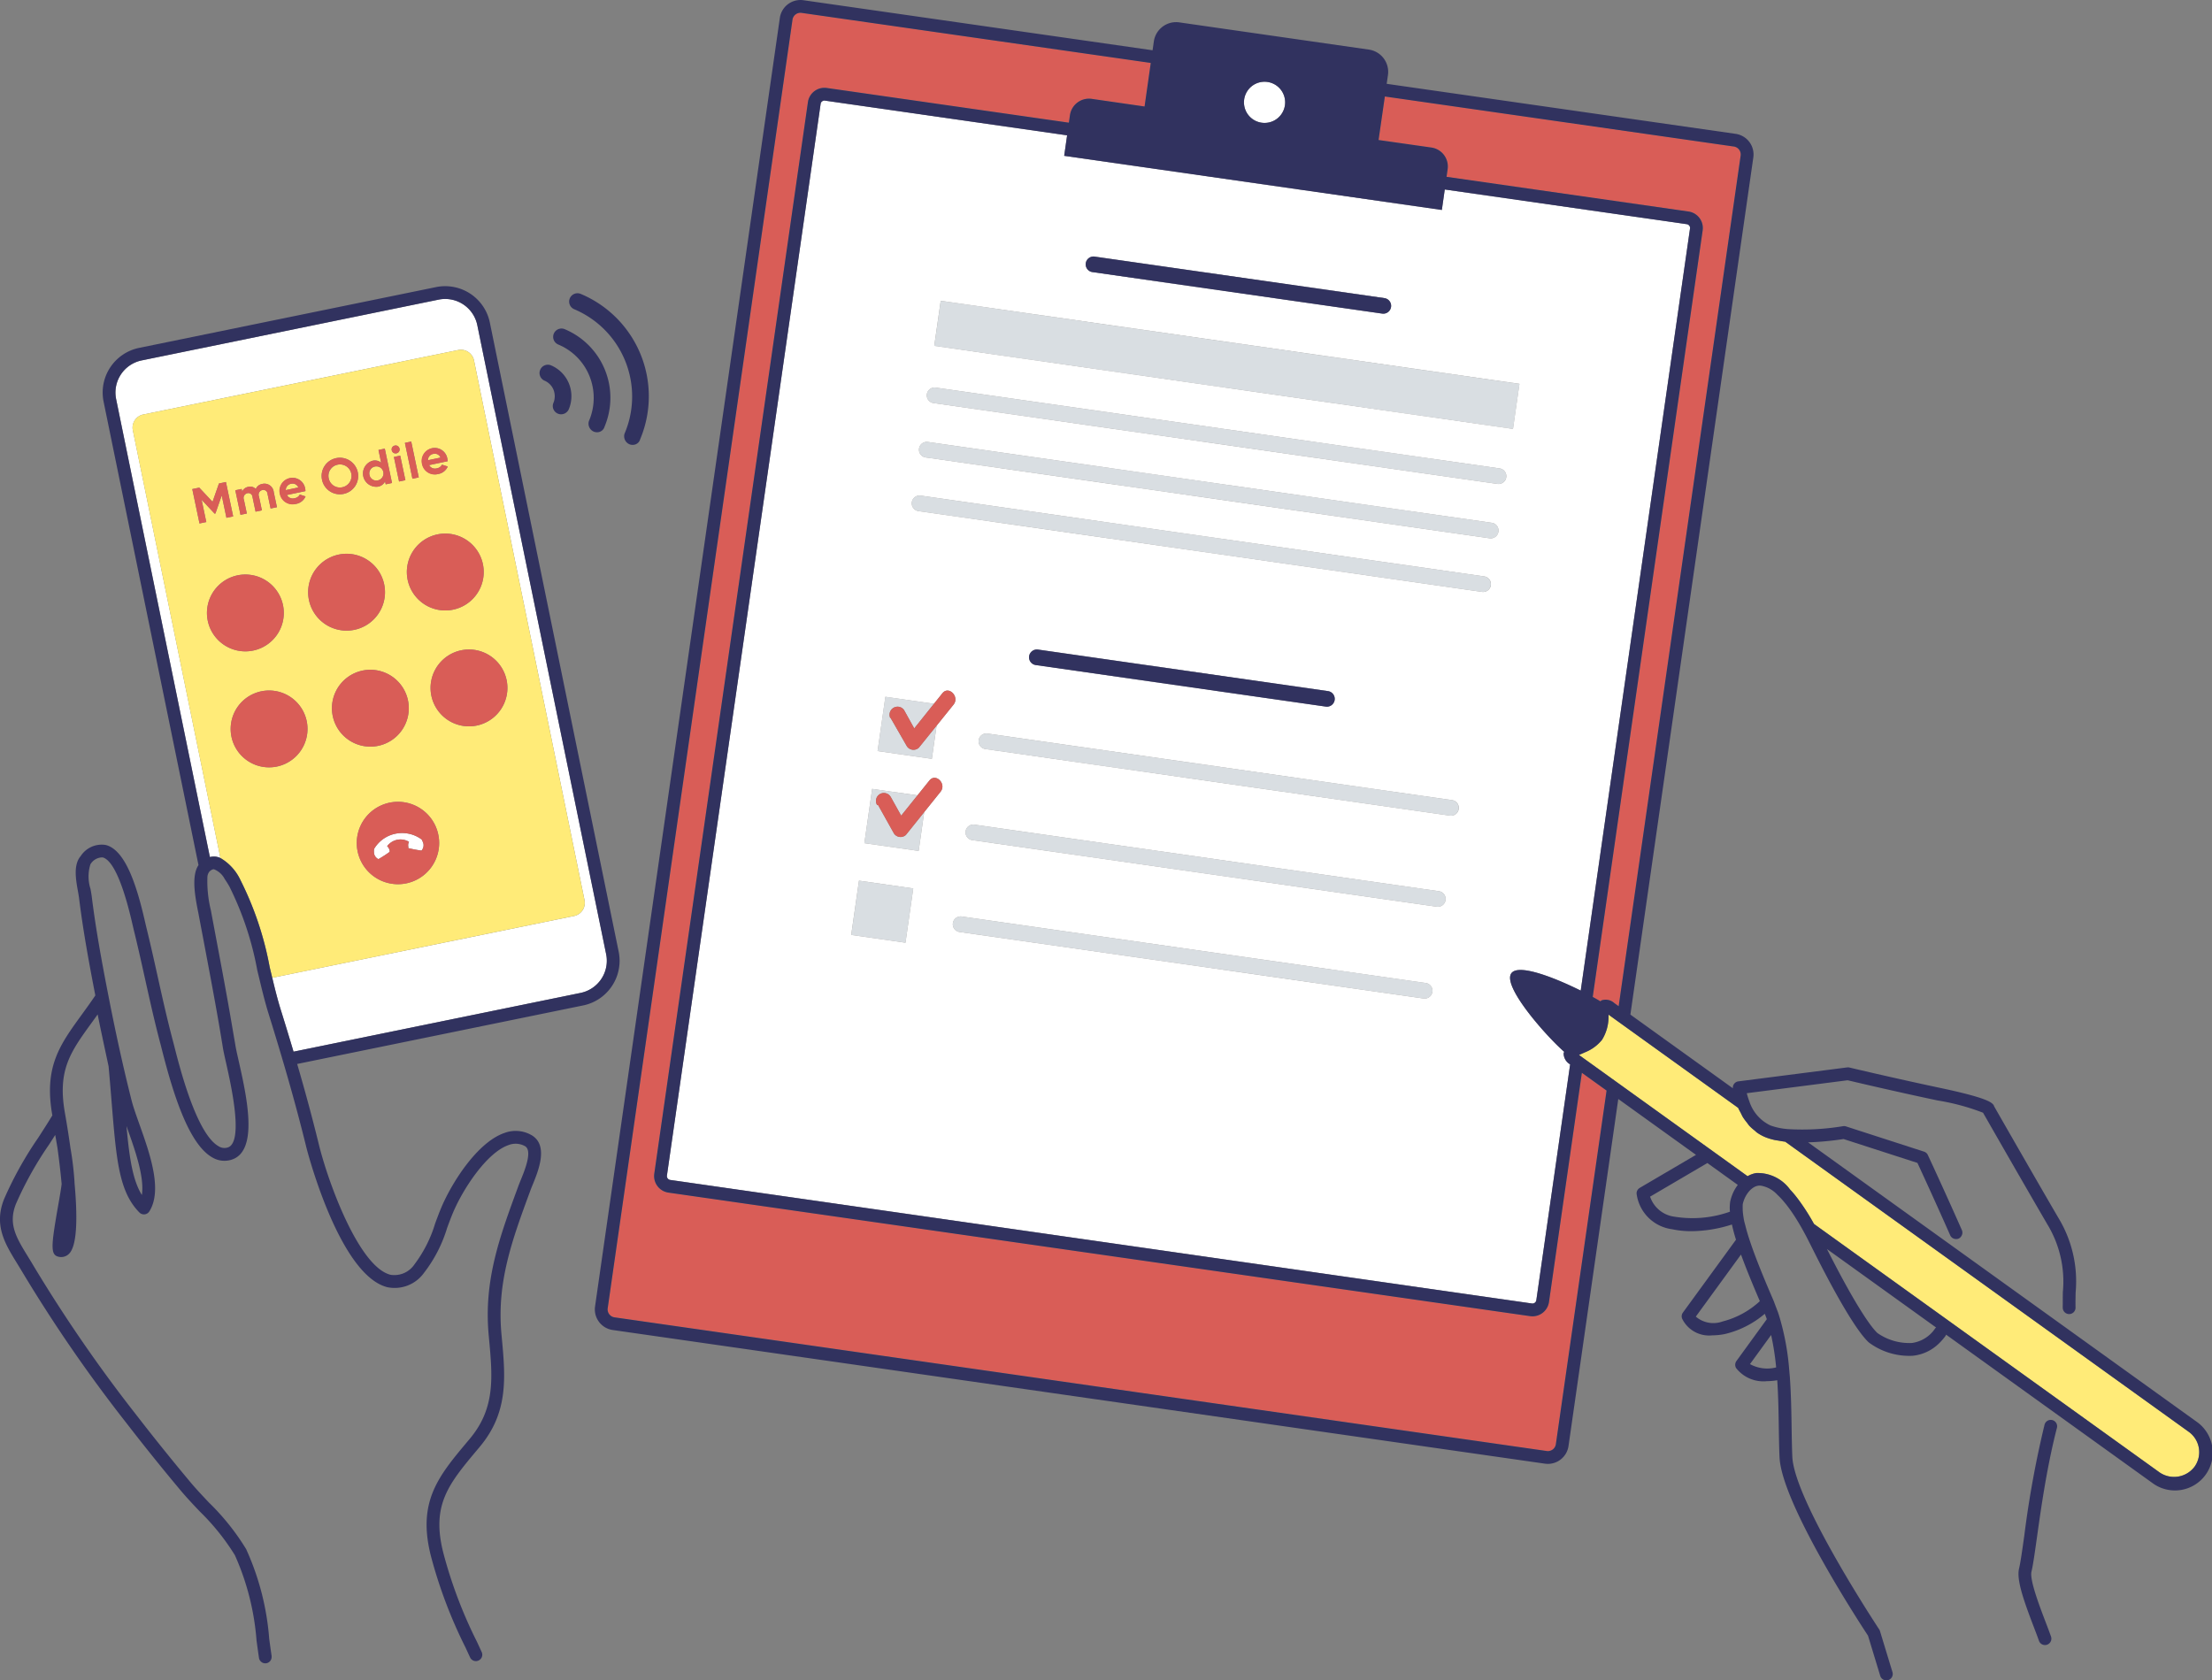 <svg id="artwork" xmlns="http://www.w3.org/2000/svg" viewBox="0 0 172.941 131.393"><rect x="0" y="0" width="172.941" height="131.393" fill="#808080" stroke="none"/><defs><style>.cls-1{fill:#d9dee2;}.cls-2{fill:#fff;}.cls-3{fill:#ffeb78;}.cls-4{fill:#d95d57;}.cls-5{fill:#31325f;}</style></defs><title>CITY&amp;amp;YOU_RESULTATS_1</title><path class="cls-1" d="M270.222,274.508l-1.394,1.731a0.633,0.633,0,0,1-.082.062,0.617,0.617,0,0,1-.853-0.188l-1.273-2.214-0.029-0a0.627,0.627,0,0,1,1.078-.622l0.803,1.448,1.542-1.927-3.8-.545-0.608,4.243L269.85,277.104Z" transform="translate(-196.995 -217.768)"/><path class="cls-1" d="M267.735,283.12a0.617,0.617,0,0,1-.853-0.188l-1.236-2.214-0.074-0a0.619,0.619,0,1,1,1.07-.622l0.81,1.452,1.273-1.586-3.542-.508-0.608,4.243,4.243,0.608,0.435-3.036-1.435,1.789A0.677,0.677,0,0,1,267.735,283.12Z" transform="translate(-196.995 -217.768)"/><path class="cls-1" d="M314.244,254.397L270.17,248.078a0.612,0.612,0,1,0-.174,1.211l44.074,6.319a0.596,0.596,0,0,0,.088.006A0.612,0.612,0,0,0,314.244,254.397Z" transform="translate(-196.995 -217.768)"/><path class="cls-1" d="M313.634,258.648l-44.074-6.319a0.612,0.612,0,1,0-.174,1.211L313.46,259.859a0.596,0.596,0,0,0,.088.006A0.612,0.612,0,0,0,313.634,258.648Z" transform="translate(-196.995 -217.768)"/><path class="cls-1" d="M313.032,262.838l-44.074-6.319a0.612,0.612,0,0,0-.174,1.211l44.074,6.319a0.596,0.596,0,0,0,.088.006A0.612,0.612,0,0,0,313.032,262.838Z" transform="translate(-196.995 -217.768)"/><path class="cls-1" d="M310.522,280.334l-36.3-5.203a0.612,0.612,0,1,0-.174,1.211l36.3,5.203a0.596,0.596,0,0,0,.088.006A0.612,0.612,0,0,0,310.522,280.334Z" transform="translate(-196.995 -217.768)"/><path class="cls-1" d="M309.5,287.456L273.199,282.253a0.612,0.612,0,1,0-.174,1.211l36.3,5.203a0.596,0.596,0,0,0,.088.006A0.612,0.612,0,0,0,309.5,287.456Z" transform="translate(-196.995 -217.768)"/><rect class="cls-1" x="263.828" y="286.913" width="4.286" height="4.286" transform="translate(-254.904 293.539) rotate(-81.84)"/><path class="cls-1" d="M308.47,294.633l-36.3-5.203a0.612,0.612,0,0,0-.174,1.211l36.3,5.203a0.596,0.596,0,0,0,.088.006A0.612,0.612,0,0,0,308.47,294.633Z" transform="translate(-196.995 -217.768)"/><rect class="cls-1" x="291.135" y="223.442" width="3.559" height="45.711" transform="translate(-189.489 283.486) rotate(-81.833)"/><path class="cls-2" d="M320.581,295.228l8.544-59.587a0.274,0.274,0,0,0-.057-0.226,0.279,0.279,0,0,0-.201-0.119l-18.916-2.712-0.228,1.601-29.527-4.232,0.228-1.602-18.926-2.714a0.267,0.267,0,0,0-.227.058,0.276,0.276,0,0,0-.118.2l-12.016,83.794a0.304,0.304,0,0,0,.26.345l67.368,9.66a0.305,0.305,0,0,0,.344-0.258l2.644-18.44a0.995,0.995,0,0,1-.508-0.86,0.628,0.628,0,0,1,.043-0.122c-1.423-1.246-4.859-5.132-4.133-6.142C315.711,293.098,318.552,294.218,320.581,295.228Zm-38.023-57.398,22.68,3.249a0.612,0.612,0,0,1-.086,1.217,0.596,0.596,0,0,1-.088-0.006l-22.68-3.249A0.612,0.612,0,0,1,282.558,237.83Zm-16.342,34.423,3.8,0.545,0.655-.819c0.498-.625,1.366.268,0.876,0.884l-1.325,1.645L269.85,277.104l-4.243-.608Zm1.572,19.229-4.243-.608,0.608-4.243,4.243,0.608Zm2.739-11.801-1.274,1.588-0.435,3.036-4.243-.608,0.608-4.243,3.542,0.508,0.935-1.164C270.159,278.182,271.025,279.065,270.527,279.681Zm37.857,16.169a0.596,0.596,0,0,1-.088-0.006l-36.3-5.203a0.612,0.612,0,0,1,.174-1.211l36.3,5.203A0.612,0.612,0,0,1,308.384,295.85Zm1.03-7.177a0.596,0.596,0,0,1-.088-0.006l-36.3-5.203a0.612,0.612,0,1,1,.174-1.211l36.3,5.203A0.612,0.612,0,0,1,309.414,288.673Zm1.022-7.123a0.596,0.596,0,0,1-.088-0.006l-36.3-5.203a0.612,0.612,0,1,1,.174-1.211l36.3,5.203A0.612,0.612,0,0,1,310.436,281.551Zm-32.981-12.471a0.614,0.614,0,0,1,.692-0.519l22.681,3.249a0.612,0.612,0,0,1-.086,1.217,0.596,0.596,0,0,1-.088-0.006l-22.681-3.249A0.612,0.612,0,0,1,277.455,269.08Zm35.492-5.024a0.596,0.596,0,0,1-.088-0.006l-44.074-6.319a0.612,0.612,0,0,1,.174-1.211l44.074,6.319A0.612,0.612,0,0,1,312.946,264.056Zm0.602-4.19A0.596,0.596,0,0,1,313.46,259.859l-44.074-6.319a0.612,0.612,0,1,1,.174-1.211l44.074,6.319A0.612,0.612,0,0,1,313.548,259.865Zm0.61-4.251a0.596,0.596,0,0,1-.088-0.006l-44.074-6.319a0.612,0.612,0,1,1,.174-1.211l44.074,6.319A0.612,0.612,0,0,1,314.158,255.614Zm-44.121-10.802,0.505-3.523,45.247,6.493-0.505,3.523Z" transform="translate(-196.995 -217.768)"/><path class="cls-2" d="M294.719,226.903a1.609,1.609,0,1,0-.347-0.524A1.594,1.594,0,0,0,294.719,226.903Z" transform="translate(-196.995 -217.768)"/><path class="cls-2" d="M234.315,243.195a2.564,2.564,0,0,0-3.027-1.999l-23.214,4.753a2.564,2.564,0,0,0-1.998,3.027l7.331,35.807a1.31,1.31,0,0,1,.449-0.034,1.405,1.405,0,0,1,.372.107l-6.846-33.441a1.048,1.048,0,0,1,.817-1.237l24.62-5.04a1.048,1.048,0,0,1,1.237.817l8.64,42.201a1.048,1.048,0,0,1-.817,1.237l-23.595,4.831c0.207,0.868.417,1.711,0.665,2.505,0.36,1.153.689,2.235,0.998,3.273l22.442-4.594a2.566,2.566,0,0,0,1.999-3.028Z" transform="translate(-196.995 -217.768)"/><path class="cls-2" d="M229.948,284.279a0.629,0.629,0,0,0,.151-0.535,1.618,1.618,0,0,0-.137-0.333,2.573,2.573,0,0,0-2.027-.456,2.529,2.529,0,0,0-1.693,1.195,1.291,1.291,0,0,0,0,.362,0.601,0.601,0,0,0,.34.435,9.63,9.63,0,0,0,.875-0.565,0.551,0.551,0,0,0,0-.109,0.639,0.639,0,0,0-.195-0.34,1.324,1.324,0,0,1,.789-0.499,1.296,1.296,0,0,1,.919.159,0.597,0.597,0,0,0-.051.391v0.101A9.374,9.374,0,0,0,229.948,284.279Z" transform="translate(-196.995 -217.768)"/><path class="cls-3" d="M219.761,255.597a0.49,0.49,0,0,0-.422.494l0.979-.206A0.476,0.476,0,0,0,219.761,255.597Z" transform="translate(-196.995 -217.768)"/><path class="cls-3" d="M226.53,255.333a0.553,0.553,0,1,0-.648-0.43A0.527,0.527,0,0,0,226.53,255.333Z" transform="translate(-196.995 -217.768)"/><path class="cls-3" d="M223.75,255.869a0.901,0.901,0,1,0-1.053-.697A0.87,0.87,0,0,0,223.75,255.869Z" transform="translate(-196.995 -217.768)"/><path class="cls-3" d="M234.054,245.956a1.048,1.048,0,0,0-1.237-.817l-24.62,5.04a1.048,1.048,0,0,0-.817,1.237l6.846,33.441a3.916,3.916,0,0,1,1.571,1.731,25.285,25.285,0,0,1,2.284,6.804c0.067,0.285.134,0.554,0.2,0.831l23.595-4.831a1.048,1.048,0,0,0,.817-1.237Zm-1.095,13.765a3.005,3.005,0,1,1-1.15-.229A2.972,2.972,0,0,1,232.958,259.721Zm-2.174-6.906a0.992,0.992,0,0,1,1.185.81,1.151,1.151,0,0,1,.024.208l-1.448.304a0.515,0.515,0,0,0,.617.247,0.544,0.544,0,0,0,.39-0.283l0.448,0.147a0.993,0.993,0,0,1-.751.587A1.036,1.036,0,1,1,230.784,252.815Zm-1.638-.522,0.589,2.804-0.495.104-0.589-2.804Zm-0.456,3.023-0.495.104L227.791,253.5l0.495-.104Zm-0.83-2.709a0.318,0.318,0,0,1,.372.243A0.312,0.312,0,1,1,227.86,252.607Zm-1.748,1.19a0.763,0.763,0,0,1,.681.149l-0.209-.995,0.495-.104,0.565,2.688-0.495.104-0.048-.227a0.762,0.762,0,0,1-.563.411A1.039,1.039,0,0,1,226.112,253.797Zm-2.841-.205a1.429,1.429,0,1,1-1.1,1.691A1.417,1.417,0,0,1,223.271,253.592Zm-3.604,1.56a0.992,0.992,0,0,1,1.185.81,1.151,1.151,0,0,1,.024.208l-1.448.304a0.515,0.515,0,0,0,.617.247,0.544,0.544,0,0,0,.39-0.283l0.448,0.147a0.993,0.993,0,0,1-.751.587A1.036,1.036,0,1,1,219.667,255.152Zm-3.778.85,0.043,0.204a0.62,0.62,0,0,1,.48-0.369,0.588,0.588,0,0,1,.581.167,0.673,0.673,0,0,1,.514-0.397,0.73,0.73,0,0,1,.892.638l0.249,1.183-0.495.104L217.91,256.383a0.323,0.323,0,0,0-.399-0.297,0.371,0.371,0,0,0-.266.509l0.227,1.079-0.495.104L216.735,256.63a0.323,0.323,0,0,0-.399-0.297,0.377,0.377,0,0,0-.27.51l0.227,1.079-0.495.104-0.404-1.92Zm-3.297,2.698-0.565-2.688,0.546-.115,1.039,1.109,0.501-1.433,0.546-.115,0.565,2.688-0.526.111-0.367-1.744-0.494,1.407-0.061.013-1.018-1.085,0.366,1.74Zm1.463,9.121a3.004,3.004,0,1,1,.975.651A2.977,2.977,0,0,1,214.055,267.821Zm6.753,8.096a3.004,3.004,0,1,1,.229-1.15A2.977,2.977,0,0,1,220.808,275.916Zm1.159-9.717a3.004,3.004,0,1,1,.975.651A2.977,2.977,0,0,1,221.967,266.199Zm1.86,9.071a3.004,3.004,0,1,1,.975.651A2.977,2.977,0,0,1,223.828,275.27Zm7.258,9.648a3.221,3.221,0,1,1,.245-1.233A3.188,3.188,0,0,1,231.085,284.918Zm5.352-12.209a3.004,3.004,0,1,1,.229-1.15A2.976,2.976,0,0,1,236.437,272.709Z" transform="translate(-196.995 -217.768)"/><path class="cls-3" d="M230.877,253.26a0.49,0.49,0,0,0-.422.494l0.979-.206A0.476,0.476,0,0,0,230.877,253.26Z" transform="translate(-196.995 -217.768)"/><path class="cls-3" d="M368.123,329.731l-31.555-22.69c-0.187-.02-0.344-0.053-0.51-0.081-0.096-.016-0.205-0.027-0.294-0.047a4.635,4.635,0,0,1-.715-0.211,3.338,3.338,0,0,1-.682-0.369c-0.072-.05-0.134-0.119-0.203-0.176a3.655,3.655,0,0,1-.393-0.35c-0.074-.08-0.136-0.179-0.204-0.267a4.369,4.369,0,0,1-.299-0.406c-0.066-.108-0.119-0.232-0.179-0.349-0.067-.13-0.141-0.249-0.2-0.39l-4.738-3.407-3.848-2.767-0.694-.499-0.222-.16-0.628-.452-0.004.077a3.429,3.429,0,0,1-.505,1.884,3.231,3.231,0,0,1-1.351.987c-0.091.041-.183,0.083-0.266,0.119-0.059.025-.125,0.054-0.189,0.083L320.83,300.538l1.932,1.389,0.222,0.16,0.694,0.499,2.403,1.728,4.456,3.204,0.444,0.319,0.444,0.319,2.202,1.584a1.95,1.95,0,0,1,.685-0.247,3.129,3.129,0,0,1,2.628,1.28c0.116,0.124.233,0.254,0.35,0.396,0.106,0.128.212,0.266,0.318,0.408a16.619,16.619,0,0,1,1.211,1.897l27.022,19.43a2.005,2.005,0,0,0,2.728-.445A1.957,1.957,0,0,0,368.123,329.731Z" transform="translate(-196.995 -217.768)"/><path class="cls-4" d="M318.1,319.577a1.309,1.309,0,0,1-1.284,1.12,1.426,1.426,0,0,1-.192-0.014h-0L249.254,311.023a1.307,1.307,0,0,1-1.106-1.477L260.164,225.753a1.304,1.304,0,0,1,1.476-1.106l18.926,2.714,0.085-.597a1.505,1.505,0,0,1,1.699-1.266l4.134,0.597,0.485-3.406-27.299-3.914a0.624,0.624,0,0,0-.09-0.007,0.634,0.634,0,0,0-.156.02,0.626,0.626,0,0,0-.221.106,0.606,0.606,0,0,0-.163.182,0.619,0.619,0,0,0-.083.233L244.508,320.066a0.627,0.627,0,0,0,.12.466,0.599,0.599,0,0,0,.182.163,0.618,0.618,0,0,0,.233.082l72.882,10.451h0.001a0.575,0.575,0,0,0,.241-0.013,0.614,0.614,0,0,0,.224-0.105,0.633,0.633,0,0,0,.247-0.416l3.965-27.65-1.932-1.389Z" transform="translate(-196.995 -217.768)"/><path class="cls-4" d="M333.071,229.692a0.629,0.629,0,0,0-.289-0.386,0.624,0.624,0,0,0-.232-0.082l-27.283-3.912-0.49,3.405,4.135,0.589a1.498,1.498,0,0,1,1.266,1.69l-0.085.599,18.918,2.713a1.304,1.304,0,0,1,1.105,1.477L321.521,295.719c0.23,0.127.429,0.242,0.6,0.346a0.603,0.603,0,0,1,.099-0.079,1.007,1.007,0,0,1,.992.218l0.336,0.242,9.537-66.509A0.609,0.609,0,0,0,333.071,229.692Z" transform="translate(-196.995 -217.768)"/><path class="cls-4" d="M270.671,271.979l-0.655.819-1.542,1.927-0.803-1.448a0.627,0.627,0,0,0-1.078.622l0.029,0,1.273,2.214a0.617,0.617,0,0,0,.853.188,0.633,0.633,0,0,0,.082-0.062l1.394-1.731,1.325-1.645C272.037,272.247,271.17,271.354,270.671,271.979Z" transform="translate(-196.995 -217.768)"/><path class="cls-4" d="M269.66,278.797l-0.935,1.164-1.273,1.586-0.81-1.452a0.619,0.619,0,1,0-1.07.622l0.074,0,1.236,2.214a0.617,0.617,0,0,0,.853.188,0.677,0.677,0,0,0,.083-0.062l1.435-1.789,1.274-1.588C271.025,279.065,270.159,278.182,269.66,278.797Z" transform="translate(-196.995 -217.768)"/><path class="cls-4" d="M216.179,268.701a3.004,3.004,0,1,0-1.15-.229A2.977,2.977,0,0,0,216.179,268.701Z" transform="translate(-196.995 -217.768)"/><path class="cls-4" d="M225.241,266.85a3.005,3.005,0,1,0-1.15.229A2.977,2.977,0,0,0,225.241,266.85Z" transform="translate(-196.995 -217.768)"/><path class="cls-4" d="M230.659,259.721a3.005,3.005,0,1,0,1.15-.229A2.972,2.972,0,0,0,230.659,259.721Z" transform="translate(-196.995 -217.768)"/><path class="cls-4" d="M220.157,272.642a3.004,3.004,0,1,0,.651.975A2.973,2.973,0,0,0,220.157,272.642Z" transform="translate(-196.995 -217.768)"/><path class="cls-4" d="M227.102,275.921a3.005,3.005,0,1,0-1.15.229A2.976,2.976,0,0,0,227.102,275.921Z" transform="translate(-196.995 -217.768)"/><path class="cls-4" d="M235.786,269.435a3.004,3.004,0,1,0,.651.974A2.972,2.972,0,0,0,235.786,269.435Z" transform="translate(-196.995 -217.768)"/><path class="cls-4" d="M230.387,281.408a3.222,3.222,0,1,0,.698,1.045A3.191,3.191,0,0,0,230.387,281.408Zm-0.439,2.871a9.374,9.374,0,0,1-1.028-.195v-0.101a0.597,0.597,0,0,1,.051-0.391,1.296,1.296,0,0,0-.919-0.159,1.324,1.324,0,0,0-.789.499,0.639,0.639,0,0,1,.195.34,0.551,0.551,0,0,1,0,.109,9.63,9.63,0,0,1-.875.565,0.601,0.601,0,0,1-.34-0.435,1.291,1.291,0,0,1,0-.362,2.529,2.529,0,0,1,1.693-1.195,2.573,2.573,0,0,1,2.027.456,1.618,1.618,0,0,1,.137.333A0.629,0.629,0,0,1,229.948,284.279Z" transform="translate(-196.995 -217.768)"/><polygon class="cls-4" points="16.78 40.166 16.842 40.153 17.336 38.745 17.703 40.489 18.229 40.379 17.664 37.69 17.118 37.805 16.617 39.238 15.578 38.128 15.033 38.243 15.598 40.932 16.128 40.82 15.762 39.08 16.78 40.166"/><path class="cls-4" d="M216.293,257.922l-0.227-1.079a0.377,0.377,0,0,1,.27-0.51,0.323,0.323,0,0,1,.399.297l0.241,1.148,0.495-.104-0.227-1.079a0.371,0.371,0,0,1,.266-0.509,0.323,0.323,0,0,1,.399.297l0.241,1.148,0.495-.104-0.249-1.183a0.73,0.73,0,0,0-.892-0.638,0.673,0.673,0,0,0-.514.397,0.588,0.588,0,0,0-.581-0.167,0.62,0.62,0,0,0-.48.369l-0.043-.204-0.495.104,0.404,1.92Z" transform="translate(-196.995 -217.768)"/><path class="cls-4" d="M220.132,257.171a0.993,0.993,0,0,0,.751-0.587l-0.448-.147a0.544,0.544,0,0,1-.39.283,0.515,0.515,0,0,1-.617-0.247l1.448-.304a1.151,1.151,0,0,0-.024-0.208,1.015,1.015,0,1,0-1.986.417A1.01,1.01,0,0,0,220.132,257.171Zm-0.371-1.575a0.476,0.476,0,0,1,.558.288l-0.979.206A0.49,0.49,0,0,1,219.761,255.597Z" transform="translate(-196.995 -217.768)"/><path class="cls-4" d="M223.859,256.388a1.429,1.429,0,1,0-1.688-1.105A1.419,1.419,0,0,0,223.859,256.388Zm-0.48-2.282a0.901,0.901,0,1,1-.682,1.066A0.871,0.871,0,0,1,223.379,254.106Z" transform="translate(-196.995 -217.768)"/><path class="cls-4" d="M226.538,255.825a0.762,0.762,0,0,0,.563-0.411l0.048,0.227,0.495-.104-0.565-2.688-0.495.104,0.209,0.995a0.763,0.763,0,0,0-.681-0.149A1.039,1.039,0,0,0,226.538,255.825Zm-0.235-1.575a0.553,0.553,0,1,1-.42.653A0.526,0.526,0,0,1,226.303,254.25Z" transform="translate(-196.995 -217.768)"/><circle class="cls-4" cx="227.925" cy="252.913" r="0.312" transform="translate(-244.16 -165.455) rotate(-11.875)"/><rect class="cls-4" x="227.987" y="253.427" width="0.506" height="1.962" transform="translate(-244.447 -165.377) rotate(-11.871)"/><rect class="cls-4" x="228.94" y="252.314" width="0.506" height="2.865" transform="translate(-244.285 -165.202) rotate(-11.869)"/><path class="cls-4" d="M231.248,254.835a0.993,0.993,0,0,0,.751-0.587l-0.448-.147a0.544,0.544,0,0,1-.39.283,0.515,0.515,0,0,1-.617-0.247l1.448-.304a1.151,1.151,0,0,0-.024-0.208,1.015,1.015,0,1,0-1.986.417A1.01,1.01,0,0,0,231.248,254.835Zm-0.371-1.575a0.476,0.476,0,0,1,.558.288l-0.979.206A0.49,0.49,0,0,1,230.877,253.26Z" transform="translate(-196.995 -217.768)"/><path class="cls-5" d="M282.384,239.041l22.68,3.249a0.596,0.596,0,0,0,.088.006,0.612,0.612,0,0,0,.086-1.217l-22.68-3.249A0.612,0.612,0,0,0,282.384,239.041Z" transform="translate(-196.995 -217.768)"/><path class="cls-5" d="M277.455,269.08a0.612,0.612,0,0,0,.519.692l22.681,3.249a0.596,0.596,0,0,0,.088.006,0.612,0.612,0,0,0,.086-1.217l-22.681-3.249A0.614,0.614,0,0,0,277.455,269.08Z" transform="translate(-196.995 -217.768)"/><path class="cls-5" d="M241.908,241.956a7.408,7.408,0,0,1,3.911,9.735,0.684,0.684,0,0,0,.443.837,0.735,0.735,0,0,0,.192.026,0.597,0.597,0,0,0,.594-0.445,8.681,8.681,0,0,0-4.636-11.353A0.651,0.651,0,1,0,241.908,241.956Z" transform="translate(-196.995 -217.768)"/><path class="cls-5" d="M239.561,247.531a1.311,1.311,0,0,1,.71.717,1.371,1.371,0,0,1-.028,1.074,0.647,0.647,0,0,0,.399.802,0.637,0.637,0,0,0,.221.04,0.657,0.657,0,0,0,.604-0.403,2.623,2.623,0,0,0-1.402-3.43A0.651,0.651,0,0,0,239.561,247.531Z" transform="translate(-196.995 -217.768)"/><path class="cls-5" d="M243.869,295.848a3.567,3.567,0,0,0,1.495-3.668L235.294,242.995a3.564,3.564,0,0,0-2.816-2.785,3.583,3.583,0,0,0-1.391.007l-23.214,4.753a3.564,3.564,0,0,0-2.778,4.207l7.419,36.238c-0.545.8-.302,2.328-0.014,3.726l0.562,2.97c0.468,2.482.953,5.048,1.359,7.581,0.043,0.272.137,0.689,0.251,1.197,0.383,1.698,1.4,6.208.129,6.605a0.854,0.854,0,0,1-.709-0.092c-1.725-.964-3.032-6.104-3.461-7.792l-0.115-.445c-0.446-1.675-.83-3.4-1.2-5.068-0.288-1.296-.576-2.591-0.895-3.879l-0.078-.335c-0.594-2.605-1.48-5.646-3.081-6.042a1.951,1.951,0,0,0-1.959.869c-0.584.681-.379,1.825-0.215,2.744,0.036,0.2.069,0.386,0.089,0.545,0.301,2.425.727,4.8,1.272,7.607-0.373.551-.734,1.049-1.074,1.517-1.717,2.367-2.958,4.078-2.287,7.862-0.349.578-.722,1.157-1.099,1.741a28.373,28.373,0,0,0-2.682,4.82c-0.804,2.042.083,3.482,1.022,5.008,0.13,0.212.263,0.428,0.395,0.65a115.352,115.352,0,0,0,8.175,11.864c1.339,1.733,2.753,3.492,4.205,5.227,0.464,0.555.989,1.111,1.497,1.648a17.918,17.918,0,0,1,2.76,3.435,20,20,0,0,1,1.691,6.671c0.063,0.463.125,0.916,0.191,1.355a0.501,0.501,0,0,0,.494.426,0.492,0.492,0,0,0,.492-0.505,0.47,0.47,0,0,0,.003-0.069c-0.066-.436-0.127-0.885-0.189-1.342a20.7,20.7,0,0,0-1.805-7.017,18.606,18.606,0,0,0-2.91-3.641c-0.507-.537-1.009-1.067-1.457-1.604-1.443-1.725-2.849-3.473-4.18-5.196a114.296,114.296,0,0,1-8.106-11.763c-0.134-.228-0.271-0.448-0.403-0.665-0.908-1.475-1.564-2.54-.943-4.116a27.592,27.592,0,0,1,2.592-4.646q0.242-.376.482-0.751l0.003,0.021c0.059,0.332.117,0.666,0.173,1,0.132,0.961.243,1.915,0.325,2.804-0.03.314-.16,1.054-0.267,1.664-0.569,3.251-.623,3.9.049,4.038a0.857,0.857,0,0,0,.795-0.236c0.68-.662.654-3.111,0.429-5.559q0.001-.045-0.001-0.082a24.713,24.713,0,0,0-.318-2.644c-0.172-1.233-.345-2.246-0.428-2.712-0.597-3.366.423-4.771,2.112-7.1,0.145-.2.294-0.405,0.446-0.618,0.16,0.824.432,2.089,0.854,4.058,0.092,1.013.168,1.941,0.237,2.795,0.368,4.516.57,7.004,2.17,8.632a0.5,0.5,0,0,0,.78-0.085c1.05-1.673.037-4.521-.777-6.81-0.25-.703-0.486-1.367-0.614-1.872-0.638-2.526-1.237-5.236-1.83-8.284-0.552-2.835-.981-5.222-1.283-7.65-0.021-.175-0.058-0.379-0.097-0.598a3.193,3.193,0,0,1-.01-1.917,1.089,1.089,0,0,1,.959-0.548c0.551,0.136,1.405,1.165,2.346,5.293l0.082,0.353c0.317,1.28.603,2.568,0.889,3.856,0.373,1.678.758,3.414,1.21,5.109l0.111,0.434c0.858,3.374,2.082,7.379,3.943,8.419a1.837,1.837,0,0,0,1.495.174c2.151-.672,1.187-4.95.548-7.78-0.108-.481-0.198-0.877-0.24-1.135-0.046-.289-0.101-0.579-0.15-0.868-0.377-2.262-.798-4.534-1.214-6.74L213.479,288.939a9.516,9.516,0,0,1-.268-2.613,0.748,0.748,0,0,1,.144-0.39,0.675,0.675,0,0,1,.25-0.178,0.271,0.271,0,0,1,.125-0.015,1.585,1.585,0,0,1,.833.76c0.117,0.168.239,0.361,0.367,0.585a24.565,24.565,0,0,1,2.177,6.533c0.062,0.266.13,0.535,0.194,0.804,0.211,0.885.431,1.772,0.69,2.602,0.346,1.11.664,2.154,0.962,3.156,0.049,0.164.096,0.324,0.143,0.486,0.048,0.161.097,0.326,0.143,0.485,0.662,2.269,1.215,4.32,1.713,6.351,0.024,0.099,2.542,9.966,6.328,10.915a2.824,2.824,0,0,0,2.862-1.119,10.847,10.847,0,0,0,1.812-3.523c0.154-.416.306-0.824,0.467-1.206,0.774-1.831,2.628-4.673,4.324-5.262a1.511,1.511,0,0,1,1.287.076c0.622,0.342-.012,1.89-0.316,2.634-0.068.166-.128,0.315-0.174,0.439l-0.038.103c-1.447,3.929-2.697,7.322-2.301,11.61l0.021,0.229c0.284,3.06.508,5.477-1.503,7.875l-0.136.163c-2.321,2.765-3.999,4.764-2.884,9.061a37.022,37.022,0,0,0,2.688,7.091l0.27,0.585,0.094,0.203a0.5,0.5,0,0,0,.908-0.418l-0.363-.789a35.789,35.789,0,0,1-2.628-6.924c-0.985-3.797.396-5.441,2.682-8.166l0.137-.163c2.279-2.718,2.026-5.448,1.732-8.61l-0.021-.229c-0.375-4.063.838-7.357,2.244-11.173l0.038-.103c0.042-.115.099-0.253,0.162-0.406,0.445-1.09,1.274-3.118-.128-3.889a2.488,2.488,0,0,0-2.097-.145c-2.111.733-4.097,3.879-4.917,5.817-0.167.395-.324,0.817-0.484,1.247a10.143,10.143,0,0,1-1.618,3.204,1.89,1.89,0,0,1-1.875.816c-2.474-.62-4.881-7.252-5.599-10.183-0.495-2.018-1.042-4.054-1.697-6.301l22.359-4.577A3.548,3.548,0,0,0,243.869,295.848Zm-36.915,10.168c0.584,1.643,1.349,3.79,1.133,5.193-0.715-1.158-.973-2.851-1.203-5.387Zm12.989-6.014c-0.308-1.038-.637-2.12-0.998-3.273-0.248-.794-0.457-1.637-0.665-2.505-0.066-.277-0.133-0.546-0.2-0.831a25.285,25.285,0,0,0-2.284-6.804,3.916,3.916,0,0,0-1.571-1.731,1.405,1.405,0,0,0-.372-0.107,1.31,1.31,0,0,0-.449.034l-7.331-35.807a2.564,2.564,0,0,1,1.998-3.027l23.214-4.753a2.571,2.571,0,0,1,.513-0.052,2.567,2.567,0,0,1,2.514,2.051L244.384,292.38a2.566,2.566,0,0,1-1.999,3.028Z" transform="translate(-196.995 -217.768)"/><path class="cls-5" d="M357.454,328.81a0.502,0.502,0,0,0-.609.358,78.673,78.673,0,0,0-1.586,8.689c-0.165,1.17-.295,2.095-0.409,2.57-0.209.877,0.371,2.51,1.152,4.555,0.156,0.408.299,0.781,0.404,1.083a0.499,0.499,0,0,0,.472.336,0.505,0.505,0,0,0,.164-0.027,0.5,0.5,0,0,0,.308-0.637c-0.108-.311-0.254-0.692-0.414-1.112l-0.022-.057c-0.476-1.247-1.244-3.271-1.092-3.907,0.125-.522.258-1.467,0.426-2.663,0.243-1.731.554-3.932,1.011-6.169,0.164-.805.346-1.614,0.553-2.409A0.5,0.5,0,0,0,357.454,328.81Z" transform="translate(-196.995 -217.768)"/><path class="cls-5" d="M368.707,328.919L350.213,315.62l-11.858-8.527a23.104,23.104,0,0,0,2.775-.259l5.776,1.867c0.315,0.681,1.402,3.032,2.562,5.66a0.494,0.494,0,0,0,.422.291,0.452,0.452,0,0,0,.445-0.221,0.492,0.492,0,0,0,.048-0.473c-1.377-3.118-2.65-5.848-2.663-5.875a0.498,0.498,0,0,0-.299-0.264l-6.099-1.972a0.487,0.487,0,0,0-.24-0.017,19.427,19.427,0,0,1-4.284.229,5.166,5.166,0,0,1-1.38-.286,3.146,3.146,0,0,1-1.651-1.877,5.495,5.495,0,0,1-.203-0.646l7.884-1.012c0.554,0.132,3.607.853,7.036,1.58a17.442,17.442,0,0,1,3.552.959c0.369,0.646,2.976,5.205,5.014,8.705a8.616,8.616,0,0,1,1.225,5.321c-0.006.287-.006,0.588-0.006,0.888,0,0.115-.005.223-0.002,0.341a0.5,0.5,0,0,0,.5.489h0.01a0.5,0.5,0,0,0,.49-0.511c-0.009-.41-0-0.802.008-1.187a9.559,9.559,0,0,0-1.361-5.846c-2.034-3.492-4.634-8.04-5.008-8.694-0.081-.305-0.552-0.667-4.214-1.445-3.761-.798-7.067-1.587-7.101-1.595a0.529,0.529,0,0,0-.18-0.01l-8.504,1.091a0.499,0.499,0,0,0-.432.54l-8.011-5.76,9.611-67.025a1.63,1.63,0,0,0-.308-1.208,1.631,1.631,0,0,0-1.073-.637l-27.283-3.912,0.1-.694a1.759,1.759,0,0,0-1.489-1.981L289.196,219.518a1.759,1.759,0,0,0-1.99,1.489l-0.098.692-27.299-3.914a1.644,1.644,0,0,0-.634.035,1.629,1.629,0,0,0-1.209,1.347L243.518,319.924a1.629,1.629,0,0,0,1.382,1.843l72.882,10.451a1.725,1.725,0,0,0,.234.017,1.556,1.556,0,0,0,.398-0.051,1.628,1.628,0,0,0,1-.747,1.63,1.63,0,0,0,.212-0.601l3.891-27.134,6.076,4.369-4.397,2.581a0.5,0.5,0,0,0-.247.453,3.214,3.214,0,0,0,2.766,2.78,7.187,7.187,0,0,0,1.524.155,10.553,10.553,0,0,0,3.163-.523c0.08,0.365.183,0.757,0.318,1.189l-4.15,5.697a0.5,0.5,0,0,0-.065.466,2.34,2.34,0,0,0,2.363,1.315,5.089,5.089,0,0,0,.999-0.106,7.451,7.451,0,0,0,3.105-1.581c0.052,0.141.111,0.278,0.158,0.423l-2.376,3.272a0.502,0.502,0,0,0-.022.555,2.708,2.708,0,0,0,2.396,1.021,5.626,5.626,0,0,0,.818-0.072c0.082,1.234.102,2.469,0.12,3.645,0.013,0.825.025,1.622,0.058,2.373,0.158,3.617,6.301,13.019,6.917,13.952l0.956,3.142a0.5,0.5,0,0,0,.957-0.291l-0.3-.985-0.677-2.226a0.488,0.488,0,0,0-.062-0.131c-0.066-.1-6.641-10.052-6.791-13.504-0.032-.742-0.044-1.53-0.057-2.346-0.019-1.243-.041-2.55-0.135-3.86-0.012-.172-0.03-0.344-0.045-0.517-0.015-.172-0.027-0.344-0.045-0.515a19.751,19.751,0,0,0-.617-3.318c-0.057-.203-0.113-0.406-0.178-0.605-0.063-.191-0.139-0.375-0.21-0.562-0.021-.054-0.039-0.109-0.061-0.162-0.04-.101-0.071-0.206-0.115-0.306-0.029-.067-0.058-0.136-0.087-0.203q-0.108-.249-0.214-0.5c-0.581-1.362-1.135-2.729-1.534-3.917q-0.105-.313-0.194-0.607c-0.068-.224-0.123-0.431-0.175-0.636-0.033-.129-0.074-0.268-0.1-0.389-0.039-.182-0.059-0.339-0.08-0.499a3.394,3.394,0,0,1-.033-0.518,2.192,2.192,0,0,1,.007-0.291,2.3,2.3,0,0,1,.425-0.915,1.577,1.577,0,0,1,.367-0.352,1.005,1.005,0,0,1,.415-0.171,0.955,0.955,0,0,1,.199-0.003,2.272,2.272,0,0,1,1.29.705q0.18,0.167.378,0.386c0.077,0.086.157,0.18,0.238,0.28,0.033,0.041.066,0.079,0.1,0.122a12.569,12.569,0,0,1,.783,1.129c0.196,0.314.4,0.664,0.612,1.056q0.194,0.358.397,0.763c0.015,0.031.03,0.057,0.046,0.089,0.107,0.215.208,0.416,0.311,0.62,0.066,0.13.133,0.266,0.197,0.392,0.091,0.18.179,0.349,0.266,0.52,2.127,4.138,3.25,5.665,3.826,6.195a5.278,5.278,0,0,0,3.415,1.046,3.405,3.405,0,0,0,2.037-.93,4.406,4.406,0,0,0,.55-0.626,0.473,0.473,0,0,0,.044-0.095l16.112,11.586A2.955,2.955,0,1,0,368.707,328.919ZM335.467,322.157a20.868,20.868,0,0,1,.393,2.534,2.806,2.806,0,0,1-2.046-.258ZM305.267,225.313l27.283,3.912a0.624,0.624,0,0,1,.232.082,0.63,0.63,0,0,1,.302.631l-9.537,66.509-0.336-.242a1.007,1.007,0,0,0-.992-0.218,0.603,0.603,0,0,0-.099.079c-0.171-.104-0.37-0.22-0.6-0.346l8.594-59.936a1.304,1.304,0,0,0-1.105-1.477l-18.918-2.713,0.085-.599a1.498,1.498,0,0,0-1.266-1.69l-4.135-.589Zm-10.89-.165a1.61,1.61,0,1,1-.125.615A1.595,1.595,0,0,1,294.377,225.147Zm15.346,9.037,0.228-1.601,18.916,2.712a0.279,0.279,0,0,1,.201.119,0.274,0.274,0,0,1,.057.226l-8.544,59.587c-2.028-1.01-4.87-2.13-5.425-1.357-0.726,1.01,2.71,4.896,4.133,6.142a0.628,0.628,0,0,0-.043.122,0.995,0.995,0,0,0,.508.86l-2.644,18.44a0.305,0.305,0,0,1-.344.258L249.398,310.033a0.304,0.304,0,0,1-.26-0.345l12.016-83.794a0.276,0.276,0,0,1,.118-0.2,0.267,0.267,0,0,1,.227-0.058l18.926,2.714-0.228,1.602Zm8.914,96.509a0.633,0.633,0,0,1-.247.416,0.614,0.614,0,0,1-.224.105,0.575,0.575,0,0,1-.241.013h-0.001l-72.882-10.451a0.618,0.618,0,0,1-.233-0.082,0.599,0.599,0,0,1-.182-0.163,0.627,0.627,0,0,1-.12-0.466l14.447-100.757a0.619,0.619,0,0,1,.083-0.233,0.606,0.606,0,0,1,.163-0.182,0.626,0.626,0,0,1,.221-0.106,0.634,0.634,0,0,1,.156-0.02,0.624,0.624,0,0,1,.09.007l27.299,3.914-0.485,3.406-4.134-.597a1.505,1.505,0,0,0-1.699,1.266l-0.085.597-18.926-2.714a1.304,1.304,0,0,0-1.476,1.106L248.148,309.546a1.307,1.307,0,0,0,1.106,1.477l67.37,9.66h0a1.426,1.426,0,0,0,.192.014,1.309,1.309,0,0,0,1.284-1.12L320.67,301.654l1.932,1.389Zm13.627-18.945a3.294,3.294,0,0,0-.017.766,8.756,8.756,0,0,1-4.318.394,2.321,2.321,0,0,1-1.924-1.57l4.478-2.629,2.378,1.71A3.275,3.275,0,0,0,332.264,311.749Zm2.321,7.763a6.749,6.749,0,0,1-2.913,1.586,2.106,2.106,0,0,1-2.094-.379l3.534-4.853C333.497,316.925,333.998,318.146,334.585,319.511Zm13.708,2.127a2.61,2.61,0,0,1-1.807,1.141,4.34,4.34,0,0,1-2.708-.777c-0.362-.334-1.451-1.638-3.946-6.568l8.535,6.137A0.475,0.475,0,0,0,348.293,321.638Zm20.276,10.82a2.005,2.005,0,0,1-2.728.445l-27.022-19.43a16.619,16.619,0,0,0-1.211-1.897c-0.106-.142-0.213-0.281-0.318-0.408-0.117-.141-0.234-0.272-0.35-0.396a3.129,3.129,0,0,0-2.628-1.28,1.95,1.95,0,0,0-.685.247l-2.202-1.584-0.444-.319-0.444-.319-4.456-3.204-2.403-1.728-0.694-.499-0.222-.16L320.83,300.538l-0.386-.278c0.064-.029.13-0.057,0.189-0.083,0.083-.036.175-0.078,0.266-0.119a3.231,3.231,0,0,0,1.351-.987,3.429,3.429,0,0,0,.505-1.884l0.004-.077,0.628,0.452,0.222,0.16,0.694,0.499,3.848,2.767,4.738,3.407c0.058,0.141.133,0.26,0.2,0.39,0.06,0.117.113,0.241,0.179,0.349a4.369,4.369,0,0,0,.299.406c0.069,0.088.131,0.187,0.204,0.267a3.655,3.655,0,0,0,.393.35c0.069,0.056.131,0.125,0.203,0.176a3.338,3.338,0,0,0,.682.369,4.635,4.635,0,0,0,.715.211c0.089,0.02.198,0.03,0.294,0.047,0.166,0.029.323,0.061,0.51,0.081L368.123,329.731A1.957,1.957,0,0,1,368.569,332.459Z" transform="translate(-196.995 -217.768)"/><path class="cls-5" d="M240.648,244.711a4.485,4.485,0,0,1,2.431,2.456,4.561,4.561,0,0,1-.044,3.532,0.682,0.682,0,0,0,.435.84,0.726,0.726,0,0,0,.199.028,0.601,0.601,0,0,0,.594-0.441,5.816,5.816,0,0,0-3.11-7.615A0.651,0.651,0,1,0,240.648,244.711Z" transform="translate(-196.995 -217.768)"/></svg>